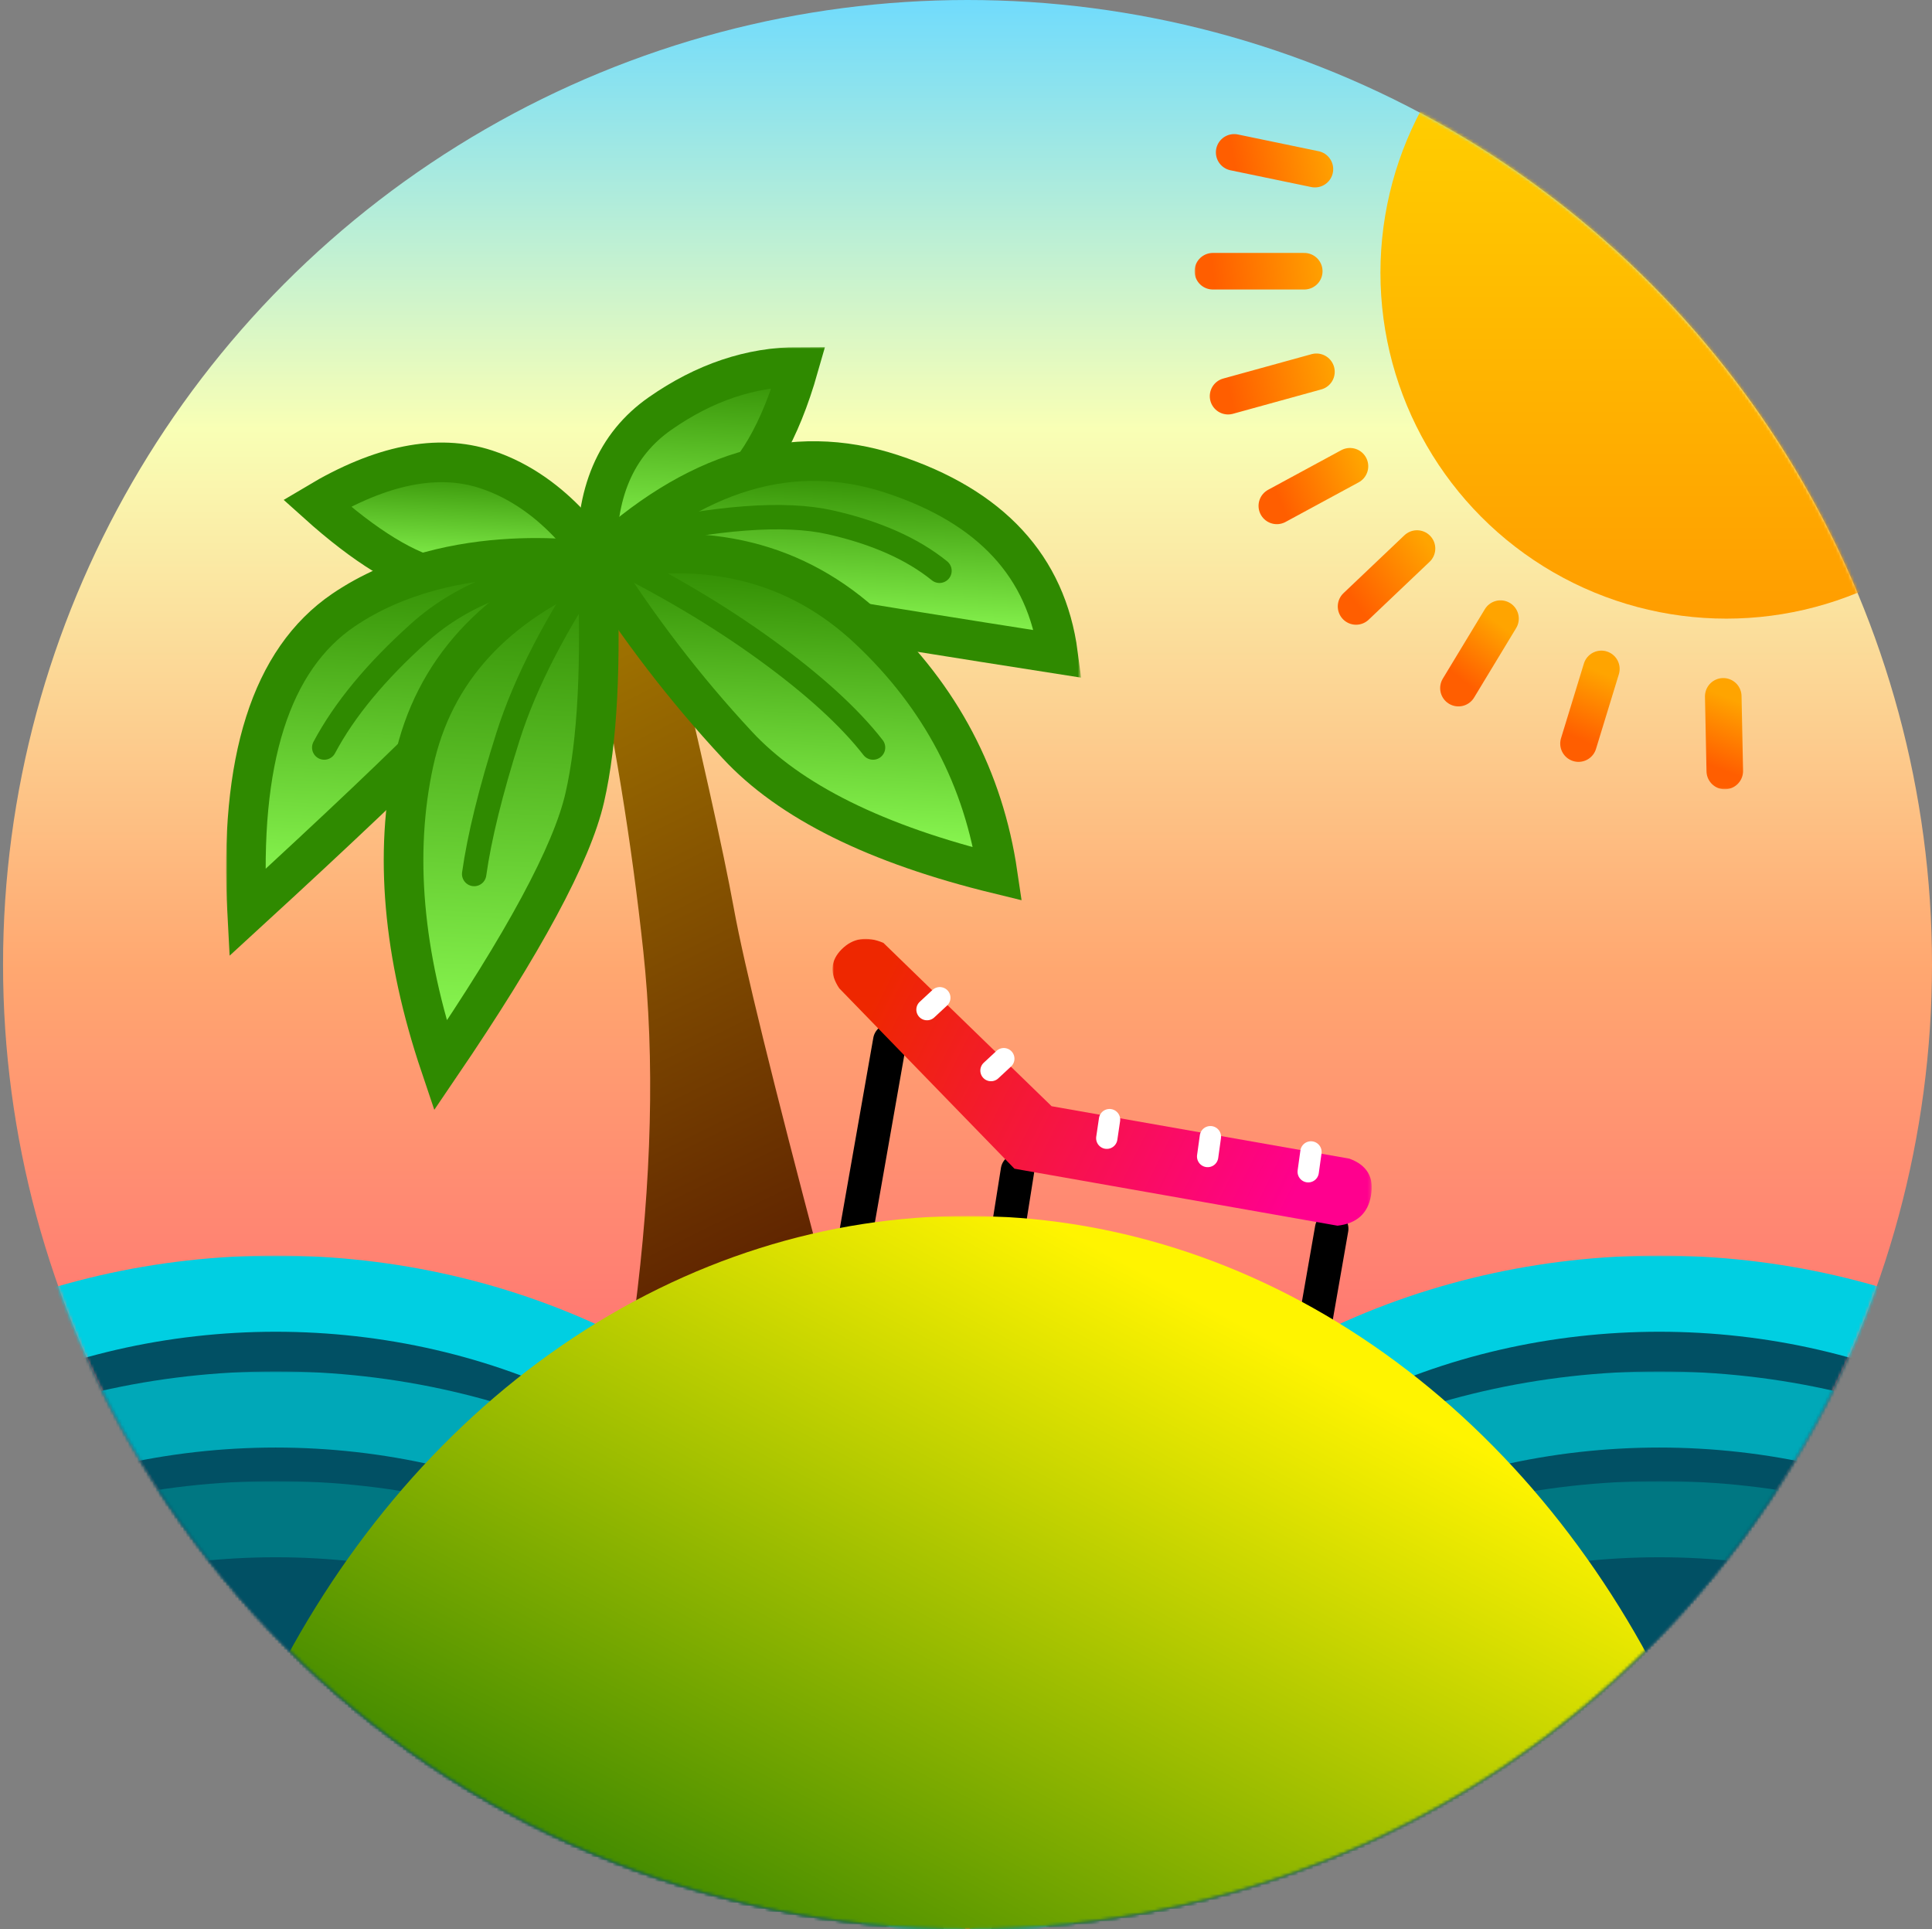 <svg xmlns="http://www.w3.org/2000/svg" enable-background="new 0 0 634 633" viewBox="0 0 634 633"><rect x="0" y="0" width="634" height="633" fill="#808080" stroke="none"/><g transform="translate(1)"><linearGradient x1="-641.486" x2="-641.486" y1="856.648" y2="855.931" gradientTransform="matrix(633 0 0 -633 406377 542258)" gradientUnits="userSpaceOnUse" id="a-cl-1"><stop offset="0" stop-color="#6bdaff"></stop><stop offset="0.319" stop-color="#f9ffb5"></stop><stop offset="0.706" stop-color="#ffa770"></stop><stop offset="1" stop-color="#ff7373"></stop></linearGradient><circle cx="316.5" cy="316.5" r="316.5" fill-rule="evenodd" clip-rule="evenodd" fill="url(#a-cl-1)"></circle><defs><filter width="454" height="396.9" x="-137.5" y="412" filterUnits="userSpaceOnUse" id="b-cl-1"><feColorMatrix values="1 0 0 0 0 0 1 0 0 0 0 0 1 0 0 0 0 0 1 0"></feColorMatrix></filter></defs><mask width="454" height="396.9" x="-137.5" y="412" maskUnits="userSpaceOnUse" id="c-cl-1"><g filter="url(#b-cl-1)"><circle cx="316.5" cy="316.5" r="316.5" fill="#FFF" fill-rule="evenodd" clip-rule="evenodd"></circle></g></mask><ellipse cx="89.5" cy="610.5" fill="#015064" fill-rule="evenodd" stroke="#00CFE2" stroke-width="25" clip-rule="evenodd" rx="214.5" ry="186" mask="url(#c-cl-1)"></ellipse><defs><filter width="454" height="396.9" x="316.5" y="412" filterUnits="userSpaceOnUse" id="d-cl-1"><feColorMatrix values="1 0 0 0 0 0 1 0 0 0 0 0 1 0 0 0 0 0 1 0"></feColorMatrix></filter></defs><mask width="454" height="396.9" x="316.5" y="412" maskUnits="userSpaceOnUse" id="e-cl-1"><g filter="url(#d-cl-1)"><circle cx="316.5" cy="316.5" r="316.5" fill="#FFF" fill-rule="evenodd" clip-rule="evenodd"></circle></g></mask><ellipse cx="543.5" cy="610.5" fill="#015064" fill-rule="evenodd" stroke="#00CFE2" stroke-width="25" clip-rule="evenodd" rx="214.5" ry="186" mask="url(#e-cl-1)"></ellipse><defs><filter width="454" height="396.9" x="-137.5" y="450" filterUnits="userSpaceOnUse" id="f-cl-1"><feColorMatrix values="1 0 0 0 0 0 1 0 0 0 0 0 1 0 0 0 0 0 1 0"></feColorMatrix></filter></defs><mask width="454" height="396.9" x="-137.5" y="450" maskUnits="userSpaceOnUse" id="g-cl-1"><g filter="url(#f-cl-1)"><circle cx="316.5" cy="316.5" r="316.5" fill="#FFF" fill-rule="evenodd" clip-rule="evenodd"></circle></g></mask><ellipse cx="89.5" cy="648.5" fill="#015064" fill-rule="evenodd" stroke="#00A8B8" stroke-width="25" clip-rule="evenodd" rx="214.5" ry="186" mask="url(#g-cl-1)"></ellipse><defs><filter width="454" height="396.9" x="316.5" y="450" filterUnits="userSpaceOnUse" id="h-cl-1"><feColorMatrix values="1 0 0 0 0 0 1 0 0 0 0 0 1 0 0 0 0 0 1 0"></feColorMatrix></filter></defs><mask width="454" height="396.9" x="316.5" y="450" maskUnits="userSpaceOnUse" id="i-cl-1"><g filter="url(#h-cl-1)"><circle cx="316.5" cy="316.5" r="316.5" fill="#FFF" fill-rule="evenodd" clip-rule="evenodd"></circle></g></mask><ellipse cx="543.5" cy="648.5" fill="#015064" fill-rule="evenodd" stroke="#00A8B8" stroke-width="25" clip-rule="evenodd" rx="214.5" ry="186" mask="url(#i-cl-1)"></ellipse><defs><filter width="454" height="396.9" x="-137.5" y="486" filterUnits="userSpaceOnUse" id="j-cl-1"><feColorMatrix values="1 0 0 0 0 0 1 0 0 0 0 0 1 0 0 0 0 0 1 0"></feColorMatrix></filter></defs><mask width="454" height="396.9" x="-137.5" y="486" maskUnits="userSpaceOnUse" id="k-cl-1"><g filter="url(#j-cl-1)"><circle cx="316.5" cy="316.5" r="316.5" fill="#FFF" fill-rule="evenodd" clip-rule="evenodd"></circle></g></mask><ellipse cx="89.5" cy="684.5" fill="#015064" fill-rule="evenodd" stroke="#007782" stroke-width="25" clip-rule="evenodd" rx="214.5" ry="186" mask="url(#k-cl-1)"></ellipse><defs><filter width="454" height="396.9" x="316.5" y="486" filterUnits="userSpaceOnUse" id="l-cl-1"><feColorMatrix values="1 0 0 0 0 0 1 0 0 0 0 0 1 0 0 0 0 0 1 0"></feColorMatrix></filter></defs><mask width="454" height="396.9" x="316.5" y="486" maskUnits="userSpaceOnUse" id="m-cl-1"><g filter="url(#l-cl-1)"><circle cx="316.5" cy="316.5" r="316.5" fill="#FFF" fill-rule="evenodd" clip-rule="evenodd"></circle></g></mask><ellipse cx="543.5" cy="684.5" fill="#015064" fill-rule="evenodd" stroke="#007782" stroke-width="25" clip-rule="evenodd" rx="214.5" ry="186" mask="url(#m-cl-1)"></ellipse><defs><filter width="176.9" height="129.3" x="272.2" y="308" filterUnits="userSpaceOnUse" id="n-cl-1"><feColorMatrix values="1 0 0 0 0 0 1 0 0 0 0 0 1 0 0 0 0 0 1 0"></feColorMatrix></filter></defs><mask width="176.9" height="129.3" x="272.2" y="308" maskUnits="userSpaceOnUse" id="o-cl-1"><g filter="url(#n-cl-1)"><circle cx="316.5" cy="316.5" r="316.5" fill="#FFF" fill-rule="evenodd" clip-rule="evenodd"></circle></g></mask><g mask="url(#o-cl-1)"><path fill="none" stroke="#000" stroke-linecap="round" stroke-linejoin="bevel" stroke-width="11" d="M436 403.2l-5 28.6m-140-90.3l-10.9 62m52.8-19.4l-4.3 27.1"></path><linearGradient x1="-645.656" x2="-646.499" y1="854.878" y2="854.788" gradientTransform="matrix(-184.159 -32.472 11.461 -64.997 -128419.844 34938.836)" gradientUnits="userSpaceOnUse" id="p-cl-1"><stop offset="0" stop-color="#ee2700"></stop><stop offset="1" stop-color="#ff008e"></stop></linearGradient><path fill-rule="evenodd" d="M344.1 363l97.7 17.2c5.8 2.1 8.2 6.2 7.1 12.1-1 5.9-4.7 9.2-11 9.9l-106-18.7-57.5-59.2c-3.2-4.8-2.9-9.1.8-12.8 3.7-3.7 8.3-4.4 13.7-2.1l55.2 53.6z" clip-rule="evenodd" fill="url(#p-cl-1)"></path><path fill="#D8D8D8" fill-rule="evenodd" stroke="#FFF" stroke-linecap="round" stroke-linejoin="bevel" stroke-width="7" d="M428.3 384.5l.9-6.5m-33.9 1.5l.9-6.5m-34 .5l.9-6.1m-38.9-16.1l4.2-3.9m-25.2-16.1l4.2-3.9" clip-rule="evenodd"></path></g><defs><filter width="280.6" height="317.4" x="73.2" y="113.9" filterUnits="userSpaceOnUse" id="q-cl-1"><feColorMatrix values="1 0 0 0 0 0 1 0 0 0 0 0 1 0 0 0 0 0 1 0"></feColorMatrix></filter></defs><mask width="280.6" height="317.4" x="73.2" y="113.9" maskUnits="userSpaceOnUse" id="r-cl-1"><g filter="url(#q-cl-1)"><circle cx="316.5" cy="316.5" r="316.5" fill="#FFF" fill-rule="evenodd" clip-rule="evenodd"></circle></g></mask><g mask="url(#r-cl-1)"><linearGradient x1="-646.8" x2="-646.8" y1="854.844" y2="853.844" gradientTransform="matrix(-100.175 48.859 -97.975 -200.879 19124.773 203538.61)" gradientUnits="userSpaceOnUse" id="s-cl-1"><stop offset="0" stop-color="#a17500"></stop><stop offset="1" stop-color="#5d2100"></stop></linearGradient><path fill-rule="evenodd" d="M192.3 203c8.1 37.3 14 73.6 17.8 109.1 3.8 35.4 2.8 75.2-2.9 119.2l61.2-16.7c-15.6-59-25.2-97.9-28.6-116.6-3.4-18.7-10.8-51.8-22.2-99.6l-25.3 4.6" clip-rule="evenodd" fill="url(#s-cl-1)"></path><linearGradient x1="-635.467" x2="-635.467" y1="852.115" y2="851.115" gradientTransform="matrix(92.687 4.857 2.026 -38.654 57323.695 36176.047)" gradientUnits="userSpaceOnUse" id="t-cl-1"><stop offset="0" stop-color="#2f8a00"></stop><stop offset="1" stop-color="#90ff57"></stop></linearGradient><path fill-rule="evenodd" stroke="#2F8A00" stroke-width="13" d="M195 183.9s-12.6-22.1-36.5-29.9c-15.9-5.2-34.4-1.5-55.5 11.1 15.9 14.3 29.5 22.6 40.7 24.9 16.8 3.6 51.3-6.1 51.3-6.1z" clip-rule="evenodd" fill="url(#t-cl-1)"></path><linearGradient x1="-636.573" x2="-636.573" y1="855.444" y2="854.444" gradientTransform="matrix(109.995 5.765 6.36 -121.351 64719.133 107659.336)" gradientUnits="userSpaceOnUse" id="u-cl-1"><stop offset="0" stop-color="#2f8a00"></stop><stop offset="1" stop-color="#90ff57"></stop></linearGradient><path fill-rule="evenodd" stroke="#2F8A00" stroke-width="13" d="M194.9 184.5s-47.5-8.5-83.2 15.7c-23.8 16.2-34.3 49.3-31.6 99.3 30.3-27.8 52.1-48.5 65.2-61.9 19.8-20 49.6-53.1 49.6-53.1z" clip-rule="evenodd" fill="url(#u-cl-1)"></path><linearGradient x1="-632.145" x2="-632.145" y1="854.174" y2="853.174" gradientTransform="matrix(62.956 3.299 3.502 -66.825 37035.367 59284.227)" gradientUnits="userSpaceOnUse" id="v-cl-1"><stop offset="0" stop-color="#2f8a00"></stop><stop offset="1" stop-color="#90ff57"></stop></linearGradient><path fill-rule="evenodd" stroke="#2F8A00" stroke-width="13" d="M195 183.9c-.8-21.9 6-38 20.6-48.2 14.6-10.2 29.8-15.3 45.5-15.3-6.1 21.4-14.5 35.8-25.2 43.4-10.7 7.5-24.4 14.2-40.9 20.1z" clip-rule="evenodd" fill="url(#v-cl-1)"></path><linearGradient x1="-638.224" x2="-638.224" y1="853.801" y2="852.801" gradientTransform="matrix(152.467 7.99 3.093 -59.025 94939.86 55646.855)" gradientUnits="userSpaceOnUse" id="w-cl-1"><stop offset="0" stop-color="#2f8a00"></stop><stop offset="1" stop-color="#90ff57"></stop></linearGradient><path fill-rule="evenodd" stroke="#2F8A00" stroke-width="13" d="M194.9 184.5c31.9-30 64.1-39.7 96.7-29 32.6 10.7 50.8 30.4 54.6 59.1-35.2-5.5-60.4-9.6-75.8-12.1-15.3-2.6-40.5-8.6-75.5-18z" clip-rule="evenodd" fill="url(#w-cl-1)"></path><linearGradient x1="-637.723" x2="-637.723" y1="855.103" y2="854.103" gradientTransform="matrix(136.467 7.152 5.216 -99.538 82830.875 89859.578)" gradientUnits="userSpaceOnUse" id="x-cl-1"><stop offset="0" stop-color="#2f8a00"></stop><stop offset="1" stop-color="#90ff57"></stop></linearGradient><path fill-rule="evenodd" stroke="#2F8A00" stroke-width="13" d="M194.9 184.5c35.8-7.6 65.6-.2 89.2 22 23.6 22.2 37.7 49 42.3 80.3-39.8-9.7-68.3-23.8-85.5-42.4-17.2-18.5-32.5-38.5-46-59.9z" clip-rule="evenodd" fill="url(#x-cl-1)"></path><linearGradient x1="-631.79" x2="-631.79" y1="855.872" y2="854.872" gradientTransform="matrix(60.868 3.19 8.777 -167.477 31110.818 145537.61)" gradientUnits="userSpaceOnUse" id="y-cl-1"><stop offset="0" stop-color="#2f8a00"></stop><stop offset="1" stop-color="#90ff57"></stop></linearGradient><path fill-rule="evenodd" stroke="#2F8A00" stroke-width="13" d="M194.9 184.5c-33.6 13.8-53.6 35.7-60.1 65.6-6.5 29.9-3.6 63.1 8.7 99.6 27.4-40.3 43.2-69.6 47.4-88 4.2-18.3 5.5-44.1 4-77.2z" clip-rule="evenodd" fill="url(#y-cl-1)"></path><path fill="none" stroke="#2F8A00" stroke-linecap="round" stroke-width="8" d="M196.5 182.3c-14.8 21.6-25.1 41.4-30.8 59.4-5.7 18-9.4 33-11.1 45.1"></path><path fill="none" stroke="#2F8A00" stroke-linecap="round" stroke-width="8" d="M194.8 185.7c-24.4 1.7-43.8 9-58.1 21.8-14.3 12.8-24.7 25.4-31.3 37.8m99.1-68.9c29.7-6.7 52-8.4 67-5 15 3.4 26.9 8.7 35.8 15.9m-110.8-5.9c20.3 9.9 38.2 20.5 53.9 31.9 15.7 11.4 27.4 22.1 35.1 32"></path></g><defs><filter width="532" height="633" x="50.5" y="399" filterUnits="userSpaceOnUse" id="z-cl-1"><feColorMatrix values="1 0 0 0 0 0 1 0 0 0 0 0 1 0 0 0 0 0 1 0"></feColorMatrix></filter></defs><mask width="532" height="633" x="50.5" y="399" maskUnits="userSpaceOnUse" id="A-cl-1"><g filter="url(#z-cl-1)"><circle cx="316.5" cy="316.5" r="316.5" fill="#FFF" fill-rule="evenodd" clip-rule="evenodd"></circle></g></mask><linearGradient x1="-641.104" x2="-641.278" y1="856.577" y2="856.183" gradientTransform="matrix(532 0 0 -633 341484.5 542657)" gradientUnits="userSpaceOnUse" id="B-cl-1"><stop offset="0" stop-color="#fff400"></stop><stop offset="1" stop-color="#3c8700"></stop></linearGradient><ellipse cx="316.5" cy="715.5" fill-rule="evenodd" clip-rule="evenodd" rx="266" ry="316.5" fill="url(#B-cl-1)" mask="url(#A-cl-1)"></ellipse><defs><filter width="288" height="283" x="391" y="-24" filterUnits="userSpaceOnUse" id="C-cl-1"><feColorMatrix values="1 0 0 0 0 0 1 0 0 0 0 0 1 0 0 0 0 0 1 0"></feColorMatrix></filter></defs><mask width="288" height="283" x="391" y="-24" maskUnits="userSpaceOnUse" id="D-cl-1"><g filter="url(#C-cl-1)"><circle cx="316.5" cy="316.5" r="316.5" fill="#FFF" fill-rule="evenodd" clip-rule="evenodd"></circle></g></mask><g mask="url(#D-cl-1)"><g transform="translate(397 -24)"><linearGradient x1="-1036.672" x2="-1036.672" y1="880.018" y2="879.018" gradientTransform="matrix(227 0 0 -227 235493 199764)" gradientUnits="userSpaceOnUse" id="E-cl-1"><stop offset="0" stop-color="#ffdf00"></stop><stop offset="1" stop-color="#ff9d00"></stop></linearGradient><circle cx="168.5" cy="113.5" r="113.5" fill-rule="evenodd" clip-rule="evenodd" fill="url(#E-cl-1)"></circle><linearGradient x1="-1017.329" x2="-1018.602" y1="658.003" y2="657.998" gradientTransform="matrix(30 0 0 -1 30558 771)" gradientUnits="userSpaceOnUse" id="F-cl-1"><stop offset="0" stop-color="#ffa400"></stop><stop offset="1" stop-color="#ff5e00"></stop></linearGradient><path fill="none" stroke-linecap="round" stroke-linejoin="bevel" stroke-width="12" d="M30 113H0" stroke="url(#F-cl-1)"></path><linearGradient x1="-1014.501" x2="-1015.774" y1="839.985" y2="839.935" gradientTransform="matrix(26.5 0 0 -5.5 26925 4696.5)" gradientUnits="userSpaceOnUse" id="G-cl-1"><stop offset="0" stop-color="#ffa400"></stop><stop offset="1" stop-color="#ff5e00"></stop></linearGradient><path fill="none" stroke-linecap="round" stroke-linejoin="bevel" stroke-width="12" d="M33.5 79.5L7 74" stroke="url(#G-cl-1)"></path><linearGradient x1="-1016.59" x2="-1017.862" y1="852.671" y2="852.595" gradientTransform="matrix(29 0 0 -8 29523 6971)" gradientUnits="userSpaceOnUse" id="H-cl-1"><stop offset="0" stop-color="#ffa400"></stop><stop offset="1" stop-color="#ff5e00"></stop></linearGradient><path fill="none" stroke-linecap="round" stroke-linejoin="bevel" stroke-width="12" d="M34 146l-29 8" stroke="url(#H-cl-1)"></path><linearGradient x1="-1011.984" x2="-1013.257" y1="863.523" y2="863.229" gradientTransform="matrix(24 0 0 -13 24339 11407)" gradientUnits="userSpaceOnUse" id="I-cl-1"><stop offset="0" stop-color="#ffa400"></stop><stop offset="1" stop-color="#ff5e00"></stop></linearGradient><path fill="none" stroke-linecap="round" stroke-linejoin="bevel" stroke-width="12" d="M45 177l-24 13" stroke="url(#I-cl-1)"></path><linearGradient x1="-1006.673" x2="-1007.946" y1="869.279" y2="868.376" gradientTransform="matrix(20 0 0 -19 20205 16720)" gradientUnits="userSpaceOnUse" id="J-cl-1"><stop offset="0" stop-color="#ffa400"></stop><stop offset="1" stop-color="#ff5e00"></stop></linearGradient><path fill="none" stroke-linecap="round" stroke-linejoin="bevel" stroke-width="12" d="M67 204l-20 19" stroke="url(#J-cl-1)"></path><linearGradient x1="-992.85" x2="-993.317" y1="871.258" y2="870.258" gradientTransform="matrix(13.834 0 0 -22.847 13825.796 20131.938)" gradientUnits="userSpaceOnUse" id="K-cl-1"><stop offset="0" stop-color="#ffa400"></stop><stop offset="1" stop-color="#ff5e00"></stop></linearGradient><path fill="none" stroke-linecap="round" stroke-linejoin="bevel" stroke-width="12" d="M94.4 227l-13.8 22.8" stroke="url(#K-cl-1)"></path><linearGradient x1="-953.835" x2="-953.965" y1="871.9" y2="870.9" gradientTransform="matrix(7.5 0 0 -24.5 7278 21605)" gradientUnits="userSpaceOnUse" id="L-cl-1"><stop offset="0" stop-color="#ffa400"></stop><stop offset="1" stop-color="#ff5e00"></stop></linearGradient><path fill="none" stroke-linecap="round" stroke-linejoin="bevel" stroke-width="12" d="M127.5 243.5L120 268" stroke="url(#L-cl-1)"></path><linearGradient x1="244.504" x2="244.496" y1="871.898" y2="870.898" gradientTransform="matrix(.5 0 0 -24.5 45.5 21614)" gradientUnits="userSpaceOnUse" id="M-cl-1"><stop offset="0" stop-color="#ffa400"></stop><stop offset="1" stop-color="#ff5e00"></stop></linearGradient><path fill="none" stroke-linecap="round" stroke-linejoin="bevel" stroke-width="12" d="M167.5 252.5l.5 24.5" stroke="url(#M-cl-1)"></path></g></g></g></svg>
